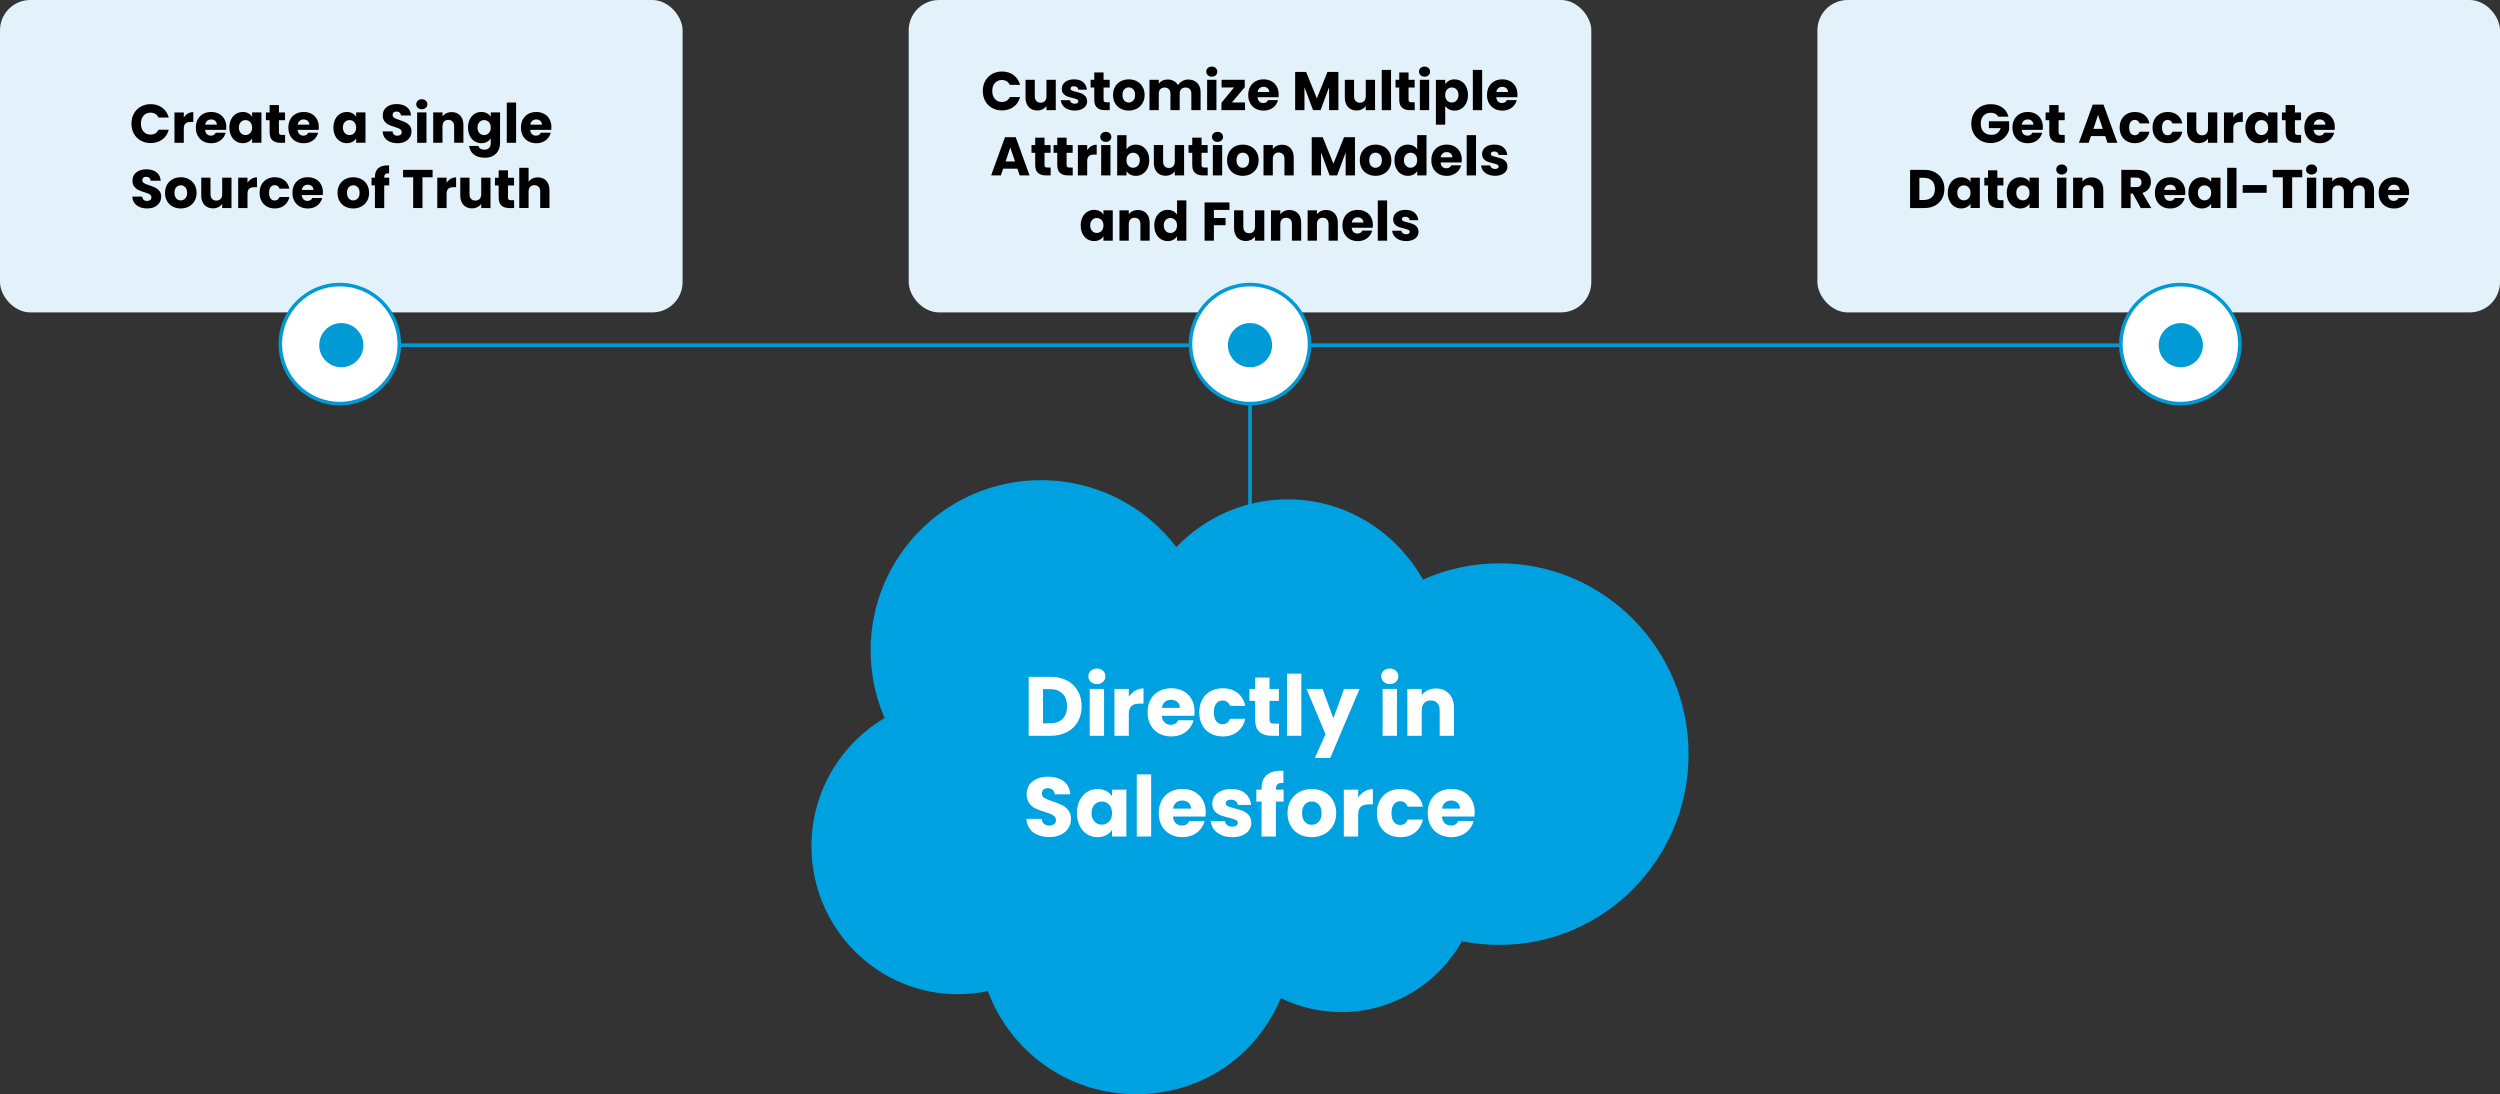 <?xml version="1.0" encoding="UTF-8"?><svg id="b" xmlns="http://www.w3.org/2000/svg" viewBox="0 0 1400 612.77"><rect x="0" y="0" width="1400" height="612.77" fill="#333333" stroke="none"/><defs><style>.d{fill:#e2f1fa;}.e{fill:#00a1e0;fill-rule:evenodd;}.f,.g{fill:#fff;}.f,.h{stroke:#009ad6;stroke-miterlimit:10;stroke-width:2px;}.i{fill:#009ad6;}.h{fill:none;}</style></defs><g id="c"><rect class="d" width="382.26" height="174.95" rx="16.98" ry="16.98"/><path d="M74.98,63.59c.91-1.65,2.19-2.94,3.82-3.87,1.63-.92,3.49-1.39,5.56-1.39,2.54,0,4.71.67,6.52,2.01,1.81,1.34,3.02,3.17,3.62,5.48h-5.73c-.43-.89-1.03-1.57-1.81-2.04-.78-.47-1.67-.7-2.66-.7-1.6,0-2.9.56-3.9,1.68-1,1.12-1.49,2.61-1.49,4.48s.5,3.36,1.49,4.48c.99,1.12,2.29,1.67,3.9,1.67.99,0,1.88-.23,2.66-.7.78-.47,1.39-1.15,1.81-2.04h5.73c-.61,2.31-1.82,4.14-3.62,5.47-1.81,1.33-3.98,1.99-6.52,1.99-2.07,0-3.92-.46-5.56-1.39-1.63-.92-2.91-2.21-3.82-3.85s-1.37-3.52-1.37-5.63.46-3.99,1.37-5.65Z"/><path d="M105.19,63.59c.91-.54,1.93-.81,3.05-.81v5.51h-1.43c-1.3,0-2.27.28-2.92.84-.65.56-.97,1.54-.97,2.94v7.89h-5.21v-16.99h5.21v2.83c.61-.93,1.37-1.67,2.28-2.21Z"/><path d="M126.66,72.71h-11.79c.08,1.06.42,1.86,1.02,2.42.6.56,1.33.84,2.21.84,1.3,0,2.2-.55,2.71-1.64h5.54c-.28,1.12-.8,2.12-1.54,3.02-.74.89-1.67,1.59-2.79,2.1-1.12.51-2.37.76-3.75.76-1.67,0-3.15-.35-4.45-1.07-1.3-.71-2.31-1.73-3.05-3.05s-1.1-2.86-1.1-4.63.36-3.31,1.08-4.63c.72-1.32,1.73-2.33,3.03-3.05,1.3-.71,2.79-1.07,4.48-1.07s3.11.35,4.39,1.04c1.28.69,2.28,1.68,3,2.95.72,1.28,1.08,2.77,1.08,4.48,0,.49-.03,1-.09,1.52ZM121.42,69.81c0-.89-.3-1.6-.91-2.13-.61-.53-1.37-.79-2.28-.79s-1.61.25-2.21.76c-.6.51-.97,1.23-1.11,2.16h6.52Z"/><path d="M129.44,66.83c.66-1.32,1.56-2.33,2.7-3.05,1.14-.71,2.41-1.07,3.81-1.07,1.2,0,2.25.24,3.15.73s1.6,1.13,2.09,1.92v-2.41h5.21v16.99h-5.21v-2.41c-.51.79-1.21,1.43-2.12,1.92-.9.49-1.95.73-3.15.73-1.38,0-2.64-.36-3.78-1.08s-2.04-1.75-2.7-3.08c-.66-1.33-.99-2.87-.99-4.61s.33-3.28.99-4.6ZM140.1,68.38c-.72-.75-1.6-1.13-2.63-1.13s-1.91.37-2.63,1.11-1.08,1.76-1.08,3.06.36,2.33,1.08,3.09c.72.76,1.6,1.14,2.63,1.14s1.91-.38,2.63-1.13c.72-.75,1.08-1.78,1.08-3.08s-.36-2.32-1.08-3.08Z"/><path d="M159.64,75.54v4.42h-2.65c-1.89,0-3.36-.46-4.42-1.39-1.06-.92-1.58-2.43-1.58-4.52v-6.76h-2.07v-4.32h2.07v-4.14h5.21v4.14h3.41v4.32h-3.41v6.82c0,.51.12.87.37,1.1.24.22.65.33,1.22.33h1.86Z"/><path d="M178.46,72.71h-11.79c.08,1.06.42,1.86,1.02,2.42.6.56,1.33.84,2.21.84,1.3,0,2.2-.55,2.71-1.64h5.54c-.28,1.12-.8,2.12-1.54,3.02-.74.89-1.67,1.59-2.79,2.1-1.12.51-2.37.76-3.75.76-1.67,0-3.15-.35-4.45-1.07-1.3-.71-2.31-1.73-3.05-3.05s-1.1-2.86-1.1-4.63.36-3.31,1.08-4.63c.72-1.32,1.73-2.33,3.03-3.05,1.3-.71,2.79-1.07,4.48-1.07s3.11.35,4.39,1.04c1.28.69,2.28,1.68,3,2.95.72,1.28,1.08,2.77,1.08,4.48,0,.49-.03,1-.09,1.52ZM173.22,69.81c0-.89-.3-1.6-.91-2.13-.61-.53-1.37-.79-2.28-.79s-1.61.25-2.21.76c-.6.51-.97,1.23-1.11,2.16h6.52Z"/><path d="M187.7,66.83c.66-1.32,1.56-2.33,2.7-3.05,1.14-.71,2.41-1.07,3.81-1.07,1.2,0,2.25.24,3.15.73s1.6,1.13,2.09,1.92v-2.41h5.21v16.99h-5.21v-2.41c-.51.79-1.21,1.43-2.12,1.92-.9.49-1.95.73-3.15.73-1.38,0-2.64-.36-3.78-1.08s-2.04-1.75-2.7-3.08c-.66-1.33-.99-2.87-.99-4.61s.33-3.28.99-4.6ZM198.36,68.38c-.72-.75-1.6-1.13-2.63-1.13s-1.91.37-2.63,1.11-1.08,1.76-1.08,3.06.36,2.33,1.08,3.09c.72.76,1.6,1.14,2.63,1.14s1.91-.38,2.63-1.13c.72-.75,1.08-1.78,1.08-3.08s-.36-2.32-1.08-3.08Z"/><path d="M218.42,79.41c-1.24-.51-2.23-1.26-2.97-2.25-.74-.99-1.13-2.19-1.17-3.59h5.54c.08.79.35,1.4.82,1.81.47.42,1.08.62,1.83.62s1.38-.18,1.83-.53c.45-.35.67-.85.67-1.48,0-.53-.18-.96-.53-1.31-.36-.34-.79-.63-1.31-.85-.52-.22-1.25-.48-2.21-.76-1.38-.43-2.51-.85-3.38-1.28s-1.62-1.06-2.25-1.89c-.63-.83-.94-1.92-.94-3.26,0-1.99.72-3.55,2.16-4.67,1.44-1.13,3.32-1.69,5.63-1.69s4.25.56,5.7,1.69c1.44,1.13,2.21,2.7,2.31,4.71h-5.63c-.04-.69-.29-1.23-.76-1.63-.47-.4-1.07-.59-1.8-.59-.63,0-1.14.17-1.52.5-.39.34-.58.82-.58,1.45,0,.69.32,1.23.97,1.61s1.66.8,3.05,1.25c1.38.47,2.5.91,3.37,1.34.86.43,1.61,1.05,2.24,1.86.63.81.94,1.86.94,3.14s-.31,2.33-.93,3.32c-.62,1-1.52,1.79-2.7,2.38-1.18.59-2.57.88-4.17.88s-2.96-.25-4.2-.76Z"/><path d="M233.99,60.39c-.58-.54-.87-1.2-.87-1.99s.29-1.49.87-2.03c.58-.54,1.32-.81,2.24-.81s1.63.27,2.21.81c.58.54.87,1.21.87,2.03s-.29,1.46-.87,1.99c-.58.54-1.31.81-2.21.81s-1.66-.27-2.24-.81ZM238.82,62.96v16.99h-5.21v-16.99h5.21Z"/><path d="M257.72,64.71c1.19,1.29,1.78,3.06,1.78,5.31v9.93h-5.18v-9.23c0-1.14-.29-2.02-.88-2.65-.59-.63-1.38-.94-2.38-.94s-1.79.31-2.38.94c-.59.63-.88,1.51-.88,2.65v9.23h-5.21v-16.99h5.21v2.25c.53-.75,1.24-1.34,2.13-1.78.89-.44,1.9-.65,3.01-.65,1.99,0,3.58.65,4.77,1.93Z"/><path d="M272.73,63.45c.9.49,1.6,1.13,2.09,1.92v-2.41h5.21v16.96c0,1.56-.31,2.98-.93,4.25-.62,1.27-1.56,2.28-2.83,3.03s-2.85,1.13-4.74,1.13c-2.52,0-4.56-.59-6.12-1.78-1.56-1.19-2.46-2.8-2.68-4.83h5.15c.16.65.55,1.16,1.16,1.54.61.38,1.36.56,2.25.56,1.08,0,1.93-.31,2.57-.93.64-.62.96-1.61.96-2.97v-2.41c-.51.79-1.21,1.44-2.1,1.93-.89.5-1.94.75-3.14.75-1.4,0-2.67-.36-3.81-1.08s-2.04-1.75-2.7-3.08c-.66-1.33-.99-2.87-.99-4.61s.33-3.28.99-4.6,1.56-2.33,2.7-3.05c1.14-.71,2.41-1.07,3.81-1.07,1.2,0,2.25.24,3.15.73ZM273.74,68.38c-.72-.75-1.6-1.13-2.63-1.13s-1.91.37-2.63,1.11-1.08,1.76-1.08,3.06.36,2.33,1.08,3.09c.72.76,1.6,1.14,2.63,1.14s1.91-.38,2.63-1.13c.72-.75,1.08-1.78,1.08-3.08s-.36-2.32-1.08-3.08Z"/><path d="M289.01,57.42v22.54h-5.21v-22.54h5.21Z"/><path d="M308.71,72.71h-11.79c.08,1.06.42,1.86,1.02,2.42.6.56,1.33.84,2.21.84,1.3,0,2.2-.55,2.71-1.64h5.54c-.28,1.12-.8,2.12-1.54,3.02-.74.89-1.67,1.59-2.79,2.1-1.12.51-2.37.76-3.75.76-1.67,0-3.15-.35-4.45-1.07-1.3-.71-2.31-1.73-3.05-3.05s-1.1-2.86-1.1-4.63.36-3.31,1.08-4.63c.72-1.32,1.73-2.33,3.03-3.05,1.3-.71,2.79-1.07,4.48-1.07s3.11.35,4.39,1.04c1.28.69,2.28,1.68,3,2.95.72,1.28,1.08,2.77,1.08,4.48,0,.49-.03,1-.09,1.52ZM303.47,69.81c0-.89-.3-1.6-.91-2.13-.61-.53-1.37-.79-2.28-.79s-1.61.25-2.21.76c-.6.51-.97,1.23-1.11,2.16h6.52Z"/><path d="M78.25,115.95c-1.24-.51-2.23-1.26-2.97-2.25-.74-.99-1.13-2.19-1.17-3.59h5.54c.08.79.35,1.4.82,1.81.47.42,1.08.62,1.83.62s1.38-.18,1.83-.53c.45-.35.67-.85.67-1.48,0-.53-.18-.96-.53-1.31-.36-.34-.79-.63-1.31-.85-.52-.22-1.25-.48-2.21-.76-1.38-.43-2.51-.85-3.38-1.28s-1.62-1.06-2.25-1.89c-.63-.83-.94-1.92-.94-3.26,0-1.99.72-3.55,2.16-4.67,1.44-1.13,3.32-1.69,5.63-1.69s4.25.56,5.7,1.69c1.44,1.13,2.21,2.7,2.31,4.71h-5.63c-.04-.69-.29-1.23-.76-1.63-.47-.4-1.07-.59-1.8-.59-.63,0-1.14.17-1.52.5-.39.34-.58.82-.58,1.45,0,.69.32,1.23.97,1.61s1.66.8,3.05,1.25c1.38.47,2.5.91,3.37,1.34.86.43,1.61,1.05,2.24,1.86.63.81.94,1.86.94,3.14s-.31,2.33-.93,3.32c-.62,1-1.52,1.79-2.7,2.38-1.18.59-2.57.88-4.17.88s-2.96-.25-4.2-.76Z"/><path d="M96.69,115.68c-1.33-.71-2.38-1.73-3.14-3.05-.76-1.32-1.14-2.86-1.14-4.63s.39-3.28,1.16-4.61c.77-1.33,1.83-2.35,3.17-3.06,1.34-.71,2.84-1.07,4.51-1.07s3.17.36,4.51,1.07c1.34.71,2.4,1.73,3.17,3.06.77,1.33,1.16,2.87,1.16,4.61s-.39,3.28-1.17,4.61c-.78,1.33-1.85,2.35-3.2,3.06-1.35.71-2.86,1.07-4.52,1.07s-3.16-.35-4.49-1.07ZM103.72,111.14c.7-.73,1.05-1.78,1.05-3.14s-.34-2.41-1.02-3.14c-.68-.73-1.52-1.1-2.51-1.1s-1.86.36-2.53,1.08-1,1.77-1,3.15.33,2.41.99,3.14c.66.73,1.49,1.1,2.48,1.1s1.84-.37,2.54-1.1Z"/><path d="M129.63,99.51v16.99h-5.21v-2.31c-.53.75-1.24,1.35-2.15,1.81-.9.46-1.9.69-3,.69-1.3,0-2.45-.29-3.44-.87s-1.77-1.42-2.31-2.51c-.55-1.1-.82-2.39-.82-3.87v-9.93h5.18v9.23c0,1.14.29,2.02.88,2.65s1.38.94,2.38.94,1.82-.31,2.41-.94.88-1.51.88-2.65v-9.23h5.21Z"/><path d="M140.86,100.13c.91-.54,1.93-.81,3.05-.81v5.51h-1.43c-1.3,0-2.27.28-2.92.84-.65.56-.97,1.54-.97,2.94v7.89h-5.21v-16.99h5.21v2.83c.61-.93,1.37-1.67,2.28-2.21Z"/><path d="M146.45,103.38c.72-1.32,1.73-2.33,3.01-3.05,1.29-.71,2.77-1.07,4.43-1.07,2.13,0,3.91.56,5.35,1.67,1.43,1.12,2.37,2.69,2.82,4.72h-5.54c-.47-1.3-1.37-1.95-2.71-1.95-.95,0-1.72.37-2.28,1.11s-.85,1.8-.85,3.18.28,2.44.85,3.18c.57.74,1.33,1.11,2.28,1.11,1.34,0,2.24-.65,2.71-1.95h5.54c-.45,1.99-1.39,3.55-2.83,4.69-1.44,1.14-3.22,1.71-5.33,1.71-1.67,0-3.14-.35-4.43-1.07-1.29-.71-2.29-1.73-3.01-3.05-.72-1.32-1.08-2.86-1.08-4.63s.36-3.31,1.08-4.63Z"/><path d="M180.76,109.25h-11.79c.08,1.06.42,1.86,1.02,2.42.6.56,1.33.84,2.21.84,1.3,0,2.2-.55,2.71-1.64h5.54c-.28,1.12-.8,2.12-1.54,3.02-.74.89-1.67,1.59-2.79,2.1-1.12.51-2.37.76-3.75.76-1.67,0-3.15-.35-4.45-1.07-1.3-.71-2.31-1.73-3.05-3.05s-1.1-2.86-1.1-4.63.36-3.31,1.08-4.63c.72-1.32,1.73-2.33,3.03-3.05,1.3-.71,2.79-1.07,4.48-1.07s3.11.35,4.39,1.04c1.28.69,2.28,1.68,3,2.95.72,1.28,1.08,2.77,1.08,4.48,0,.49-.03,1-.09,1.52ZM175.52,106.36c0-.89-.3-1.6-.91-2.13-.61-.53-1.37-.79-2.28-.79s-1.61.25-2.21.76c-.6.51-.97,1.23-1.11,2.16h6.52Z"/><path d="M193.29,115.68c-1.33-.71-2.38-1.73-3.14-3.05-.76-1.32-1.14-2.86-1.14-4.63s.39-3.28,1.16-4.61c.77-1.33,1.83-2.35,3.17-3.06,1.34-.71,2.84-1.07,4.51-1.07s3.17.36,4.51,1.07c1.34.71,2.4,1.73,3.17,3.06.77,1.33,1.16,2.87,1.16,4.61s-.39,3.28-1.17,4.61c-.78,1.33-1.85,2.35-3.2,3.06-1.35.71-2.86,1.07-4.52,1.07s-3.16-.35-4.49-1.07ZM200.33,111.14c.7-.73,1.05-1.78,1.05-3.14s-.34-2.41-1.02-3.14c-.68-.73-1.52-1.1-2.51-1.1s-1.86.36-2.53,1.08-1,1.77-1,3.15.33,2.41.99,3.14c.66.73,1.49,1.1,2.48,1.1s1.84-.37,2.54-1.1Z"/><path d="M217.97,103.83h-2.8v12.67h-5.21v-12.67h-1.89v-4.32h1.89v-.49c0-2.09.6-3.68,1.8-4.77,1.2-1.09,2.95-1.63,5.27-1.63.39,0,.67.01.85.03v4.42c-1-.06-1.7.08-2.1.43-.41.35-.61.96-.61,1.86v.15h2.8v4.32Z"/><path d="M242.25,95.12v4.17h-5.66v17.21h-5.21v-17.21h-5.66v-4.17h16.54Z"/><path d="M252.36,100.13c.91-.54,1.93-.81,3.05-.81v5.51h-1.43c-1.3,0-2.27.28-2.92.84-.65.56-.97,1.54-.97,2.94v7.89h-5.21v-16.99h5.21v2.83c.61-.93,1.37-1.67,2.28-2.21Z"/><path d="M274.68,99.51v16.99h-5.21v-2.31c-.53.75-1.24,1.35-2.15,1.81-.9.46-1.9.69-3,.69-1.3,0-2.45-.29-3.44-.87s-1.77-1.42-2.31-2.51c-.55-1.1-.82-2.39-.82-3.87v-9.93h5.18v9.23c0,1.14.29,2.02.88,2.65s1.38.94,2.38.94,1.82-.31,2.41-.94.88-1.51.88-2.65v-9.23h5.21Z"/><path d="M287.9,112.09v4.42h-2.65c-1.89,0-3.36-.46-4.42-1.39-1.06-.92-1.58-2.43-1.58-4.52v-6.76h-2.07v-4.32h2.07v-4.14h5.21v4.14h3.41v4.32h-3.41v6.82c0,.51.12.87.37,1.1.24.22.65.33,1.22.33h1.86Z"/><path d="M305.93,101.26c1.18,1.29,1.77,3.06,1.77,5.31v9.93h-5.18v-9.23c0-1.14-.29-2.02-.88-2.65-.59-.63-1.38-.94-2.38-.94s-1.79.31-2.38.94c-.59.63-.88,1.51-.88,2.65v9.23h-5.21v-22.54h5.21v7.83c.53-.75,1.25-1.35,2.16-1.8s1.94-.67,3.08-.67c1.95,0,3.51.65,4.69,1.93Z"/><rect class="d" x="508.87" width="382.26" height="174.95" rx="16.98" ry="16.98"/><path d="M551.73,45.31c.91-1.65,2.19-2.94,3.82-3.87,1.63-.92,3.49-1.39,5.56-1.39,2.54,0,4.71.67,6.52,2.01,1.81,1.34,3.01,3.17,3.62,5.48h-5.73c-.43-.89-1.03-1.57-1.81-2.04-.78-.47-1.67-.7-2.66-.7-1.6,0-2.9.56-3.9,1.68-1,1.12-1.49,2.61-1.49,4.48s.5,3.36,1.49,4.48c.99,1.12,2.29,1.67,3.9,1.67.99,0,1.88-.23,2.66-.7.78-.47,1.39-1.15,1.81-2.04h5.73c-.61,2.31-1.82,4.14-3.62,5.47-1.81,1.33-3.98,1.99-6.52,1.99-2.07,0-3.92-.46-5.56-1.39-1.63-.92-2.91-2.21-3.82-3.85-.91-1.64-1.37-3.52-1.37-5.63s.46-3.99,1.37-5.65Z"/><path d="M591.23,44.69v16.99h-5.21v-2.31c-.53.75-1.24,1.35-2.15,1.81-.9.46-1.9.69-3,.69-1.3,0-2.45-.29-3.44-.87-.99-.58-1.77-1.42-2.31-2.51-.55-1.1-.82-2.39-.82-3.87v-9.93h5.18v9.23c0,1.14.29,2.02.88,2.65s1.38.94,2.38.94,1.82-.31,2.41-.94.88-1.51.88-2.65v-9.23h5.21Z"/><path d="M597.93,61.17c-1.16-.51-2.07-1.2-2.74-2.09-.67-.88-1.05-1.87-1.13-2.97h5.15c.06.59.33,1.07.82,1.43.49.37,1.09.55,1.8.55.65,0,1.15-.13,1.51-.38.35-.25.53-.58.53-.99,0-.49-.25-.85-.76-1.08-.51-.23-1.33-.49-2.47-.78-1.22-.28-2.23-.58-3.05-.9-.81-.31-1.51-.81-2.1-1.49s-.88-1.6-.88-2.76c0-.97.27-1.86.81-2.67.54-.8,1.33-1.44,2.38-1.9,1.05-.47,2.29-.7,3.73-.7,2.13,0,3.81.53,5.04,1.58,1.23,1.06,1.93,2.46,2.12,4.2h-4.81c-.08-.59-.34-1.06-.78-1.4-.44-.34-1.01-.52-1.72-.52-.61,0-1.08.12-1.4.35-.33.23-.49.55-.49.96,0,.49.26.85.78,1.1s1.33.49,2.42.73c1.26.33,2.28.65,3.08.96.79.31,1.49.82,2.09,1.52.6.7.91,1.64.93,2.82,0,1-.28,1.88-.84,2.66-.56.78-1.36,1.4-2.41,1.84s-2.26.67-3.64.67c-1.48,0-2.8-.25-3.96-.76Z"/><path d="M621.44,57.27v4.42h-2.65c-1.89,0-3.36-.46-4.42-1.39-1.06-.92-1.58-2.43-1.58-4.52v-6.76h-2.07v-4.32h2.07v-4.14h5.21v4.14h3.41v4.32h-3.41v6.82c0,.51.12.87.37,1.1.24.22.65.33,1.22.33h1.86Z"/><path d="M627.58,60.86c-1.33-.71-2.38-1.73-3.14-3.05s-1.14-2.86-1.14-4.63.39-3.28,1.16-4.61c.77-1.33,1.83-2.35,3.17-3.06,1.34-.71,2.84-1.07,4.51-1.07s3.17.36,4.51,1.07c1.34.71,2.4,1.73,3.17,3.06.77,1.33,1.16,2.87,1.16,4.61s-.39,3.28-1.17,4.61c-.78,1.33-1.85,2.35-3.2,3.06-1.35.71-2.86,1.07-4.52,1.07s-3.16-.35-4.49-1.07ZM634.61,56.32c.7-.73,1.05-1.78,1.05-3.14s-.34-2.41-1.02-3.14c-.68-.73-1.52-1.1-2.51-1.1s-1.86.36-2.53,1.08-1,1.77-1,3.15.33,2.41.99,3.14,1.49,1.1,2.48,1.1,1.84-.37,2.54-1.1Z"/><path d="M670.46,46.43c1.25,1.28,1.87,3.06,1.87,5.33v9.93h-5.18v-9.23c0-1.1-.29-1.94-.87-2.54-.58-.6-1.38-.9-2.39-.9s-1.81.3-2.39.9c-.58.6-.87,1.45-.87,2.54v9.23h-5.18v-9.23c0-1.1-.29-1.94-.87-2.54-.58-.6-1.38-.9-2.39-.9s-1.81.3-2.39.9c-.58.6-.87,1.45-.87,2.54v9.23h-5.21v-16.99h5.21v2.13c.53-.71,1.22-1.27,2.07-1.69.85-.42,1.82-.62,2.89-.62,1.28,0,2.42.27,3.43.82,1,.55,1.79,1.33,2.36,2.35.59-.93,1.39-1.69,2.41-2.28,1.02-.59,2.12-.88,3.32-.88,2.11,0,3.79.64,5.04,1.92Z"/><path d="M676.37,42.12c-.58-.54-.87-1.2-.87-1.99s.29-1.49.87-2.03c.58-.54,1.33-.81,2.24-.81s1.63.27,2.21.81c.58.54.87,1.21.87,2.03s-.29,1.46-.87,1.99c-.58.54-1.31.81-2.21.81s-1.66-.27-2.24-.81ZM681.2,44.69v16.99h-5.21v-16.99h5.21Z"/><path d="M689.84,57.39h7.37v4.29h-13.19v-4.14l7.07-8.56h-7v-4.29h12.97v4.14l-7.22,8.56Z"/><path d="M716,54.44h-11.79c.08,1.06.42,1.86,1.02,2.42.6.56,1.33.84,2.21.84,1.3,0,2.2-.55,2.71-1.64h5.54c-.29,1.12-.8,2.12-1.54,3.02-.74.89-1.67,1.59-2.79,2.1-1.12.51-2.37.76-3.75.76-1.67,0-3.15-.35-4.45-1.07-1.3-.71-2.31-1.73-3.05-3.05-.73-1.32-1.1-2.86-1.1-4.63s.36-3.31,1.08-4.63c.72-1.32,1.73-2.33,3.03-3.05,1.3-.71,2.79-1.07,4.48-1.07s3.11.35,4.38,1.04c1.28.69,2.28,1.68,3,2.95.72,1.28,1.08,2.77,1.08,4.48,0,.49-.03,1-.09,1.52ZM710.77,51.54c0-.89-.3-1.6-.91-2.13-.61-.53-1.37-.79-2.28-.79s-1.61.25-2.21.76c-.6.51-.97,1.23-1.11,2.16h6.52Z"/><path d="M749.5,40.3v21.38h-5.21v-12.82l-4.78,12.82h-4.2l-4.81-12.85v12.85h-5.21v-21.38h6.15l6,14.8,5.94-14.8h6.12Z"/><path d="M770.03,44.69v16.99h-5.21v-2.31c-.53.75-1.24,1.35-2.15,1.81-.9.46-1.9.69-3,.69-1.3,0-2.45-.29-3.44-.87-1-.58-1.77-1.42-2.31-2.51-.55-1.1-.82-2.39-.82-3.87v-9.93h5.18v9.23c0,1.14.29,2.02.88,2.65.59.63,1.38.94,2.38.94s1.82-.31,2.41-.94c.59-.63.88-1.51.88-2.65v-9.23h5.21Z"/><path d="M778.99,39.15v22.54h-5.21v-22.54h5.21Z"/><path d="M792.23,57.27v4.42h-2.65c-1.89,0-3.36-.46-4.42-1.39-1.06-.92-1.58-2.43-1.58-4.52v-6.76h-2.07v-4.32h2.07v-4.14h5.21v4.14h3.41v4.32h-3.41v6.82c0,.51.12.87.37,1.1.24.22.65.33,1.22.33h1.86Z"/><path d="M795.51,42.12c-.58-.54-.87-1.2-.87-1.99s.29-1.49.87-2.03c.58-.54,1.33-.81,2.24-.81s1.63.27,2.21.81c.58.54.87,1.21.87,2.03s-.29,1.46-.87,1.99c-.58.54-1.31.81-2.21.81s-1.66-.27-2.24-.81ZM800.33,44.69v16.99h-5.21v-16.99h5.21Z"/><path d="M811.42,45.18c.89-.49,1.94-.73,3.14-.73,1.4,0,2.67.36,3.81,1.07,1.14.71,2.04,1.73,2.7,3.05.66,1.32.99,2.85.99,4.6s-.33,3.28-.99,4.61c-.66,1.33-1.56,2.36-2.7,3.08-1.14.72-2.41,1.08-3.81,1.08-1.18,0-2.22-.24-3.12-.73-.9-.49-1.61-1.12-2.12-1.89v10.48h-5.21v-25.09h5.21v2.41c.51-.79,1.21-1.43,2.1-1.92ZM815.67,50.1c-.72-.74-1.61-1.11-2.67-1.11s-1.91.38-2.63,1.13c-.72.75-1.08,1.78-1.08,3.08s.36,2.33,1.08,3.08c.72.75,1.6,1.13,2.63,1.13s1.92-.38,2.65-1.14c.73-.76,1.1-1.79,1.1-3.09s-.36-2.32-1.08-3.06Z"/><path d="M830,39.15v22.54h-5.21v-22.54h5.21Z"/><path d="M849.7,54.44h-11.79c.08,1.06.42,1.86,1.02,2.42.6.56,1.33.84,2.21.84,1.3,0,2.2-.55,2.71-1.64h5.54c-.29,1.12-.8,2.12-1.54,3.02-.74.89-1.67,1.59-2.79,2.1-1.12.51-2.37.76-3.75.76-1.67,0-3.15-.35-4.45-1.07-1.3-.71-2.31-1.73-3.04-3.05-.73-1.32-1.1-2.86-1.1-4.63s.36-3.31,1.08-4.63,1.73-2.33,3.03-3.05c1.3-.71,2.79-1.07,4.48-1.07s3.11.35,4.38,1.04c1.28.69,2.28,1.68,3,2.95.72,1.28,1.08,2.77,1.08,4.48,0,.49-.03,1-.09,1.52ZM844.46,51.54c0-.89-.3-1.6-.91-2.13-.61-.53-1.37-.79-2.28-.79s-1.61.25-2.21.76c-.6.51-.97,1.23-1.11,2.16h6.52Z"/><path d="M569.75,94.45h-7.98l-1.28,3.78h-5.45l7.74-21.38h6.03l7.74,21.38h-5.51l-1.28-3.78ZM568.41,90.43l-2.65-7.83-2.62,7.83h5.27Z"/><path d="M588.36,93.81v4.42h-2.65c-1.89,0-3.36-.46-4.42-1.39-1.06-.92-1.58-2.43-1.58-4.52v-6.76h-2.07v-4.32h2.07v-4.14h5.21v4.14h3.41v4.32h-3.41v6.82c0,.51.12.87.37,1.1.24.22.65.33,1.22.33h1.86Z"/><path d="M600.72,93.81v4.42h-2.65c-1.89,0-3.36-.46-4.42-1.39-1.06-.92-1.58-2.43-1.58-4.52v-6.76h-2.07v-4.32h2.07v-4.14h5.21v4.14h3.41v4.32h-3.41v6.82c0,.51.12.87.37,1.1.24.22.65.33,1.22.33h1.86Z"/><path d="M611.1,81.86c.91-.54,1.93-.81,3.05-.81v5.51h-1.43c-1.3,0-2.27.28-2.92.84-.65.56-.97,1.54-.97,2.94v7.89h-5.21v-16.99h5.21v2.83c.61-.93,1.37-1.67,2.28-2.21Z"/><path d="M617.03,78.66c-.58-.54-.87-1.2-.87-1.99s.29-1.49.87-2.03c.58-.54,1.32-.81,2.24-.81s1.63.27,2.21.81c.58.54.87,1.21.87,2.03s-.29,1.46-.87,1.99c-.58.54-1.32.81-2.21.81s-1.66-.27-2.24-.81ZM621.86,81.24v16.99h-5.21v-16.99h5.21Z"/><path d="M632.94,81.72c.91-.49,1.96-.73,3.14-.73,1.4,0,2.67.36,3.81,1.07,1.14.71,2.04,1.73,2.7,3.05s.99,2.85.99,4.6-.33,3.28-.99,4.61c-.66,1.33-1.56,2.36-2.7,3.08s-2.41,1.08-3.81,1.08c-1.2,0-2.24-.24-3.14-.72-.89-.48-1.59-1.11-2.1-1.9v2.38h-5.21v-22.54h5.21v7.95c.49-.79,1.19-1.43,2.1-1.92ZM637.19,86.64c-.72-.74-1.61-1.11-2.66-1.11s-1.91.38-2.63,1.13c-.72.75-1.08,1.78-1.08,3.08s.36,2.33,1.08,3.08c.72.75,1.6,1.13,2.63,1.13s1.92-.38,2.65-1.14c.73-.76,1.1-1.79,1.1-3.09s-.36-2.32-1.08-3.06Z"/><path d="M663.09,81.24v16.99h-5.21v-2.31c-.53.75-1.24,1.35-2.15,1.81-.9.46-1.9.69-3,.69-1.3,0-2.45-.29-3.44-.87-.99-.58-1.77-1.42-2.31-2.51-.55-1.1-.82-2.39-.82-3.87v-9.93h5.18v9.23c0,1.14.29,2.02.88,2.65s1.38.94,2.38.94,1.82-.31,2.41-.94.88-1.51.88-2.65v-9.23h5.21Z"/><path d="M676.31,93.81v4.42h-2.65c-1.89,0-3.36-.46-4.42-1.39-1.06-.92-1.58-2.43-1.58-4.52v-6.76h-2.07v-4.32h2.07v-4.14h5.21v4.14h3.41v4.32h-3.41v6.82c0,.51.12.87.37,1.1.24.22.65.33,1.22.33h1.86Z"/><path d="M679.58,78.66c-.58-.54-.87-1.2-.87-1.99s.29-1.49.87-2.03c.58-.54,1.33-.81,2.24-.81s1.63.27,2.21.81c.58.54.87,1.21.87,2.03s-.29,1.46-.87,1.99c-.58.54-1.31.81-2.21.81s-1.66-.27-2.24-.81ZM684.41,81.24v16.99h-5.21v-16.99h5.21Z"/><path d="M691.43,97.41c-1.33-.71-2.38-1.73-3.14-3.05-.76-1.32-1.14-2.86-1.14-4.63s.39-3.28,1.16-4.61c.77-1.33,1.83-2.35,3.17-3.06,1.34-.71,2.84-1.07,4.51-1.07s3.17.36,4.51,1.07c1.34.71,2.4,1.73,3.17,3.06.77,1.33,1.16,2.87,1.16,4.61s-.39,3.28-1.17,4.61c-.78,1.33-1.85,2.35-3.2,3.06-1.35.71-2.86,1.07-4.52,1.07s-3.16-.35-4.49-1.07ZM698.46,92.87c.7-.73,1.05-1.78,1.05-3.14s-.34-2.41-1.02-3.14c-.68-.73-1.52-1.1-2.51-1.1s-1.86.36-2.53,1.08-1,1.77-1,3.15.33,2.41.99,3.14c.66.73,1.49,1.1,2.48,1.1s1.84-.37,2.54-1.1Z"/><path d="M722.7,82.99c1.19,1.29,1.78,3.06,1.78,5.31v9.93h-5.18v-9.23c0-1.14-.29-2.02-.88-2.65-.59-.63-1.38-.94-2.38-.94s-1.79.31-2.38.94c-.59.63-.88,1.51-.88,2.65v9.23h-5.21v-16.99h5.21v2.25c.53-.75,1.24-1.34,2.13-1.78.89-.44,1.9-.65,3.02-.65,1.99,0,3.58.65,4.77,1.93Z"/><path d="M758.78,76.85v21.38h-5.21v-12.82l-4.78,12.82h-4.2l-4.81-12.85v12.85h-5.21v-21.38h6.15l6,14.8,5.94-14.8h6.12Z"/><path d="M765.77,97.41c-1.33-.71-2.38-1.73-3.14-3.05-.76-1.32-1.14-2.86-1.14-4.63s.39-3.28,1.16-4.61c.77-1.33,1.83-2.35,3.17-3.06,1.34-.71,2.84-1.07,4.51-1.07s3.17.36,4.51,1.07c1.34.71,2.4,1.73,3.17,3.06.77,1.33,1.16,2.87,1.16,4.61s-.39,3.28-1.17,4.61c-.78,1.33-1.85,2.35-3.2,3.06-1.35.71-2.86,1.07-4.52,1.07s-3.16-.35-4.49-1.07ZM772.8,92.87c.7-.73,1.05-1.78,1.05-3.14s-.34-2.41-1.02-3.14c-.68-.73-1.52-1.1-2.51-1.1s-1.86.36-2.53,1.08-1,1.77-1,3.15.33,2.41.99,3.14c.66.73,1.49,1.1,2.48,1.1s1.84-.37,2.54-1.1Z"/><path d="M781.88,85.1c.66-1.32,1.56-2.33,2.7-3.05,1.14-.71,2.41-1.07,3.81-1.07,1.12,0,2.14.23,3.06.7.92.47,1.65,1.1,2.18,1.89v-7.89h5.21v22.54h-5.21v-2.44c-.49.81-1.18,1.46-2.09,1.95-.9.49-1.96.73-3.15.73-1.4,0-2.67-.36-3.81-1.08-1.14-.72-2.04-1.75-2.7-3.08-.66-1.33-.99-2.87-.99-4.61s.33-3.28.99-4.6ZM792.54,86.66c-.72-.75-1.6-1.13-2.63-1.13s-1.91.37-2.63,1.11c-.72.74-1.08,1.76-1.08,3.06s.36,2.33,1.08,3.09c.72.76,1.6,1.14,2.63,1.14s1.91-.38,2.63-1.13c.72-.75,1.08-1.78,1.08-3.08s-.36-2.32-1.08-3.08Z"/><path d="M818.53,90.98h-11.79c.08,1.06.42,1.86,1.02,2.42.6.56,1.33.84,2.21.84,1.3,0,2.2-.55,2.71-1.64h5.54c-.29,1.12-.8,2.12-1.54,3.02-.74.89-1.67,1.59-2.79,2.1-1.12.51-2.37.76-3.75.76-1.67,0-3.15-.35-4.45-1.07-1.3-.71-2.31-1.73-3.04-3.05-.73-1.32-1.1-2.86-1.1-4.63s.36-3.31,1.08-4.63,1.73-2.33,3.03-3.05c1.3-.71,2.79-1.07,4.48-1.07s3.11.35,4.38,1.04c1.28.69,2.28,1.68,3,2.95.72,1.28,1.08,2.77,1.08,4.48,0,.49-.03,1-.09,1.52ZM813.29,88.09c0-.89-.3-1.6-.91-2.13-.61-.53-1.37-.79-2.28-.79s-1.61.25-2.21.76c-.6.51-.97,1.23-1.11,2.16h6.52Z"/><path d="M826.57,75.69v22.54h-5.21v-22.54h5.21Z"/><path d="M833.3,97.71c-1.16-.51-2.07-1.2-2.74-2.09s-1.05-1.87-1.13-2.97h5.15c.06.59.33,1.07.82,1.43.49.37,1.09.55,1.8.55.65,0,1.15-.13,1.51-.38s.53-.58.53-.99c0-.49-.25-.85-.76-1.08-.51-.23-1.33-.49-2.47-.78-1.22-.28-2.23-.58-3.05-.9-.81-.31-1.51-.81-2.1-1.49-.59-.68-.88-1.6-.88-2.76,0-.97.27-1.86.81-2.67.54-.8,1.33-1.44,2.38-1.9,1.05-.47,2.29-.7,3.73-.7,2.13,0,3.81.53,5.04,1.58,1.23,1.06,1.93,2.46,2.12,4.2h-4.81c-.08-.59-.34-1.06-.78-1.4-.44-.34-1.01-.52-1.72-.52-.61,0-1.08.12-1.4.35-.33.23-.49.55-.49.96,0,.49.26.85.78,1.1s1.33.49,2.42.73c1.26.33,2.28.65,3.08.96.79.31,1.49.82,2.09,1.52.6.7.91,1.64.93,2.82,0,1-.28,1.88-.84,2.66-.56.78-1.36,1.4-2.41,1.84s-2.26.67-3.64.67c-1.48,0-2.8-.25-3.96-.76Z"/><path d="M606.19,121.65c.66-1.32,1.56-2.33,2.7-3.05,1.14-.71,2.41-1.07,3.81-1.07,1.2,0,2.25.24,3.15.73s1.6,1.13,2.09,1.92v-2.41h5.21v16.99h-5.21v-2.41c-.51.79-1.21,1.43-2.12,1.92s-1.95.73-3.15.73c-1.38,0-2.64-.36-3.78-1.08-1.14-.72-2.04-1.75-2.7-3.08-.66-1.33-.99-2.87-.99-4.61s.33-3.28.99-4.6ZM616.85,123.2c-.72-.75-1.6-1.13-2.63-1.13s-1.91.37-2.63,1.11-1.08,1.76-1.08,3.06.36,2.33,1.08,3.09c.72.76,1.6,1.14,2.63,1.14s1.91-.38,2.63-1.13c.72-.75,1.08-1.78,1.08-3.08s-.36-2.32-1.08-3.08Z"/><path d="M642.03,119.53c1.19,1.29,1.78,3.06,1.78,5.31v9.93h-5.18v-9.23c0-1.14-.29-2.02-.88-2.65-.59-.63-1.38-.94-2.38-.94s-1.79.31-2.38.94c-.59.63-.88,1.51-.88,2.65v9.23h-5.21v-16.99h5.21v2.25c.53-.75,1.24-1.34,2.13-1.78.89-.44,1.9-.65,3.01-.65,1.99,0,3.58.65,4.77,1.93Z"/><path d="M647.39,121.65c.66-1.32,1.56-2.33,2.7-3.05,1.14-.71,2.41-1.07,3.81-1.07,1.12,0,2.14.23,3.06.7.92.47,1.65,1.1,2.18,1.89v-7.89h5.21v22.54h-5.21v-2.44c-.49.81-1.18,1.46-2.09,1.95s-1.95.73-3.15.73c-1.4,0-2.67-.36-3.81-1.08-1.14-.72-2.04-1.75-2.7-3.08-.66-1.33-.99-2.87-.99-4.61s.33-3.28.99-4.6ZM658.05,123.2c-.72-.75-1.6-1.13-2.63-1.13s-1.91.37-2.63,1.11-1.08,1.76-1.08,3.06.36,2.33,1.08,3.09c.72.76,1.6,1.14,2.63,1.14s1.91-.38,2.63-1.13c.72-.75,1.08-1.78,1.08-3.08s-.36-2.32-1.08-3.08Z"/><path d="M688.49,113.4v4.17h-8.71v4.51h6.52v4.05h-6.52v8.65h-5.21v-21.38h13.92Z"/><path d="M708.01,117.78v16.99h-5.21v-2.31c-.53.75-1.24,1.35-2.15,1.81-.9.46-1.9.69-3,.69-1.3,0-2.45-.29-3.44-.87-.99-.58-1.77-1.42-2.31-2.51-.55-1.1-.82-2.39-.82-3.87v-9.93h5.18v9.23c0,1.14.29,2.02.88,2.65s1.38.94,2.38.94,1.82-.31,2.41-.94.88-1.51.88-2.65v-9.23h5.21Z"/><path d="M726.88,119.53c1.19,1.29,1.78,3.06,1.78,5.31v9.93h-5.18v-9.23c0-1.14-.29-2.02-.88-2.65-.59-.63-1.38-.94-2.38-.94s-1.79.31-2.38.94c-.59.63-.88,1.51-.88,2.65v9.23h-5.21v-16.99h5.21v2.25c.53-.75,1.24-1.34,2.13-1.78.89-.44,1.9-.65,3.02-.65,1.99,0,3.58.65,4.77,1.93Z"/><path d="M747.4,119.53c1.19,1.29,1.78,3.06,1.78,5.31v9.93h-5.18v-9.23c0-1.14-.29-2.02-.88-2.65-.59-.63-1.38-.94-2.38-.94s-1.79.31-2.38.94c-.59.63-.88,1.51-.88,2.65v9.23h-5.21v-16.99h5.21v2.25c.53-.75,1.24-1.34,2.13-1.78.89-.44,1.9-.65,3.02-.65,1.99,0,3.58.65,4.77,1.93Z"/><path d="M768.74,127.53h-11.79c.08,1.06.42,1.86,1.02,2.42.6.56,1.33.84,2.21.84,1.3,0,2.2-.55,2.71-1.64h5.54c-.29,1.12-.8,2.12-1.54,3.02-.74.89-1.67,1.59-2.79,2.1-1.12.51-2.37.76-3.75.76-1.67,0-3.15-.35-4.45-1.07-1.3-.71-2.31-1.73-3.04-3.05-.73-1.32-1.1-2.86-1.1-4.63s.36-3.31,1.08-4.63,1.73-2.33,3.03-3.05c1.3-.71,2.79-1.07,4.48-1.07s3.11.35,4.38,1.04c1.28.69,2.28,1.68,3,2.95.72,1.28,1.08,2.77,1.08,4.48,0,.49-.03,1-.09,1.52ZM763.5,124.63c0-.89-.3-1.6-.91-2.13-.61-.53-1.37-.79-2.28-.79s-1.61.25-2.21.76c-.6.51-.97,1.23-1.11,2.16h6.52Z"/><path d="M776.78,112.24v22.54h-5.21v-22.54h5.21Z"/><path d="M783.51,134.26c-1.16-.51-2.07-1.2-2.74-2.09s-1.05-1.87-1.13-2.97h5.15c.06.59.33,1.07.82,1.43.49.37,1.09.55,1.8.55.65,0,1.15-.13,1.51-.38s.53-.58.53-.99c0-.49-.25-.85-.76-1.08-.51-.23-1.33-.49-2.47-.78-1.22-.28-2.23-.58-3.05-.9-.81-.31-1.51-.81-2.1-1.49-.59-.68-.88-1.6-.88-2.76,0-.97.27-1.86.81-2.67.54-.8,1.33-1.44,2.38-1.9,1.05-.47,2.29-.7,3.73-.7,2.13,0,3.81.53,5.04,1.58,1.23,1.06,1.93,2.46,2.12,4.2h-4.81c-.08-.59-.34-1.06-.78-1.4-.44-.34-1.01-.52-1.72-.52-.61,0-1.08.12-1.4.35-.33.23-.49.55-.49.96,0,.49.26.85.78,1.1s1.33.49,2.42.73c1.26.33,2.28.65,3.08.96.79.31,1.49.82,2.09,1.52.6.7.91,1.64.93,2.82,0,1-.28,1.88-.84,2.66-.56.78-1.36,1.4-2.41,1.84s-2.26.67-3.64.67c-1.48,0-2.8-.25-3.96-.76Z"/><rect class="d" x="1017.74" width="382.26" height="174.95" rx="16.98" ry="16.98"/><path d="M1119,65.34c-.39-.71-.94-1.25-1.66-1.63-.72-.38-1.57-.56-2.54-.56-1.68,0-3.04.55-4.05,1.66-1.02,1.11-1.52,2.58-1.52,4.43,0,1.97.53,3.51,1.6,4.61,1.07,1.11,2.53,1.66,4.4,1.66,1.28,0,2.36-.32,3.24-.97.88-.65,1.53-1.58,1.93-2.8h-6.61v-3.84h11.33v4.84c-.39,1.3-1.04,2.51-1.96,3.62-.92,1.12-2.1,2.02-3.52,2.71-1.42.69-3.03,1.04-4.81,1.04-2.11,0-4-.46-5.65-1.39-1.66-.92-2.94-2.21-3.87-3.85s-1.39-3.52-1.39-5.63.46-3.99,1.39-5.65c.92-1.65,2.21-2.94,3.85-3.87,1.64-.92,3.52-1.39,5.63-1.39,2.56,0,4.72.62,6.47,1.86,1.76,1.24,2.92,2.95,3.49,5.15h-5.76Z"/><path d="M1143.94,72.71h-11.79c.08,1.06.42,1.86,1.02,2.42.6.56,1.33.84,2.21.84,1.3,0,2.2-.55,2.71-1.64h5.54c-.29,1.12-.8,2.12-1.54,3.02-.74.89-1.67,1.59-2.79,2.1-1.12.51-2.37.76-3.75.76-1.67,0-3.15-.35-4.45-1.07-1.3-.71-2.31-1.73-3.04-3.05-.73-1.32-1.1-2.86-1.1-4.63s.36-3.31,1.08-4.63,1.73-2.33,3.03-3.05c1.3-.71,2.79-1.07,4.48-1.07s3.11.35,4.38,1.04c1.28.69,2.28,1.68,3,2.95.72,1.28,1.08,2.77,1.08,4.48,0,.49-.03,1-.09,1.52ZM1138.71,69.81c0-.89-.3-1.6-.91-2.13-.61-.53-1.37-.79-2.28-.79s-1.61.25-2.21.76c-.6.51-.97,1.23-1.11,2.16h6.52Z"/><path d="M1156.25,75.54v4.42h-2.65c-1.89,0-3.36-.46-4.42-1.39-1.06-.92-1.58-2.43-1.58-4.52v-6.76h-2.07v-4.32h2.07v-4.14h5.21v4.14h3.41v4.32h-3.41v6.82c0,.51.12.87.37,1.1.24.22.65.33,1.22.33h1.86Z"/><path d="M1178.91,76.18h-7.98l-1.28,3.78h-5.45l7.74-21.38h6.03l7.74,21.38h-5.51l-1.28-3.78ZM1177.57,72.16l-2.65-7.83-2.62,7.83h5.27Z"/><path d="M1188.09,66.83c.72-1.32,1.73-2.33,3.02-3.05,1.29-.71,2.77-1.07,4.43-1.07,2.13,0,3.91.56,5.34,1.67,1.43,1.12,2.37,2.69,2.82,4.72h-5.54c-.47-1.3-1.37-1.95-2.71-1.95-.96,0-1.72.37-2.28,1.11-.57.74-.85,1.8-.85,3.18s.28,2.44.85,3.18c.57.74,1.33,1.11,2.28,1.11,1.34,0,2.24-.65,2.71-1.95h5.54c-.45,1.99-1.39,3.55-2.83,4.69-1.44,1.14-3.22,1.71-5.33,1.71-1.67,0-3.14-.35-4.43-1.07-1.29-.71-2.29-1.73-3.02-3.05s-1.08-2.86-1.08-4.63.36-3.31,1.08-4.63Z"/><path d="M1206.51,66.83c.72-1.32,1.73-2.33,3.02-3.05,1.29-.71,2.77-1.07,4.43-1.07,2.13,0,3.91.56,5.34,1.67,1.43,1.12,2.37,2.69,2.82,4.72h-5.54c-.47-1.3-1.37-1.95-2.71-1.95-.96,0-1.72.37-2.28,1.11-.57.74-.85,1.8-.85,3.18s.28,2.44.85,3.18c.57.74,1.33,1.11,2.28,1.11,1.34,0,2.24-.65,2.71-1.95h5.54c-.45,1.99-1.39,3.55-2.83,4.69-1.44,1.14-3.22,1.71-5.33,1.71-1.67,0-3.14-.35-4.43-1.07-1.29-.71-2.29-1.73-3.02-3.05s-1.08-2.86-1.08-4.63.36-3.31,1.08-4.63Z"/><path d="M1241.67,62.96v16.99h-5.21v-2.31c-.53.75-1.24,1.35-2.15,1.81-.9.46-1.9.69-3,.69-1.3,0-2.45-.29-3.44-.87-1-.58-1.77-1.42-2.31-2.51-.55-1.1-.82-2.39-.82-3.87v-9.93h5.18v9.23c0,1.14.29,2.02.88,2.65.59.63,1.38.94,2.38.94s1.82-.31,2.41-.94c.59-.63.88-1.51.88-2.65v-9.23h5.21Z"/><path d="M1252.91,63.59c.91-.54,1.93-.81,3.05-.81v5.51h-1.43c-1.3,0-2.27.28-2.92.84-.65.56-.97,1.54-.97,2.94v7.89h-5.21v-16.99h5.21v2.83c.61-.93,1.37-1.67,2.28-2.21Z"/><path d="M1258.41,66.83c.66-1.32,1.56-2.33,2.7-3.05,1.14-.71,2.41-1.07,3.81-1.07,1.2,0,2.25.24,3.15.73.9.49,1.6,1.13,2.09,1.92v-2.41h5.21v16.99h-5.21v-2.41c-.51.79-1.21,1.43-2.12,1.92s-1.95.73-3.15.73c-1.38,0-2.64-.36-3.78-1.08-1.14-.72-2.04-1.75-2.7-3.08-.66-1.33-.99-2.87-.99-4.61s.33-3.28.99-4.6ZM1269.07,68.38c-.72-.75-1.6-1.13-2.63-1.13s-1.91.37-2.63,1.11c-.72.74-1.08,1.76-1.08,3.06s.36,2.33,1.08,3.09c.72.76,1.6,1.14,2.63,1.14s1.91-.38,2.63-1.13c.72-.75,1.08-1.78,1.08-3.08s-.36-2.32-1.08-3.08Z"/><path d="M1288.6,75.54v4.42h-2.65c-1.89,0-3.36-.46-4.42-1.39-1.06-.92-1.58-2.43-1.58-4.52v-6.76h-2.07v-4.32h2.07v-4.14h5.21v4.14h3.41v4.32h-3.41v6.82c0,.51.12.87.37,1.1.24.22.65.33,1.22.33h1.86Z"/><path d="M1307.42,72.71h-11.79c.08,1.06.42,1.86,1.02,2.42.6.56,1.33.84,2.21.84,1.3,0,2.2-.55,2.71-1.64h5.54c-.29,1.12-.8,2.12-1.54,3.02-.74.89-1.67,1.59-2.79,2.1-1.12.51-2.37.76-3.75.76-1.67,0-3.15-.35-4.45-1.07-1.3-.71-2.31-1.73-3.04-3.05-.73-1.32-1.1-2.86-1.1-4.63s.36-3.31,1.08-4.63,1.73-2.33,3.03-3.05c1.3-.71,2.79-1.07,4.48-1.07s3.11.35,4.38,1.04c1.28.69,2.28,1.68,3,2.95.72,1.28,1.08,2.77,1.08,4.48,0,.49-.03,1-.09,1.52ZM1302.19,69.81c0-.89-.3-1.6-.91-2.13-.61-.53-1.37-.79-2.28-.79s-1.61.25-2.21.76c-.6.51-.97,1.23-1.11,2.16h6.52Z"/><path d="M1083.57,96.46c1.69.89,2.99,2.15,3.91,3.76.92,1.61,1.39,3.48,1.39,5.59s-.46,3.95-1.39,5.57-2.23,2.88-3.93,3.78-3.66,1.34-5.89,1.34h-8.01v-21.38h8.01c2.25,0,4.22.45,5.91,1.34ZM1081.92,110.38c1.1-1.08,1.64-2.6,1.64-4.57s-.55-3.5-1.64-4.6c-1.1-1.1-2.63-1.64-4.6-1.64h-2.47v12.43h2.47c1.97,0,3.5-.54,4.6-1.61Z"/><path d="M1091.75,103.38c.66-1.32,1.56-2.33,2.7-3.05,1.14-.71,2.41-1.07,3.81-1.07,1.2,0,2.25.24,3.15.73.9.49,1.6,1.13,2.09,1.92v-2.41h5.21v16.99h-5.21v-2.41c-.51.79-1.21,1.43-2.12,1.92s-1.95.73-3.15.73c-1.38,0-2.64-.36-3.78-1.08-1.14-.72-2.04-1.75-2.7-3.08-.66-1.33-.99-2.87-.99-4.61s.33-3.28.99-4.6ZM1102.41,104.93c-.72-.75-1.6-1.13-2.63-1.13s-1.91.37-2.63,1.11c-.72.74-1.08,1.76-1.08,3.06s.36,2.33,1.08,3.09c.72.76,1.6,1.14,2.63,1.14s1.91-.38,2.63-1.13c.72-.75,1.08-1.78,1.08-3.08s-.36-2.32-1.08-3.08Z"/><path d="M1121.94,112.09v4.42h-2.65c-1.89,0-3.36-.46-4.42-1.39-1.06-.92-1.58-2.43-1.58-4.52v-6.76h-2.07v-4.32h2.07v-4.14h5.21v4.14h3.41v4.32h-3.41v6.82c0,.51.12.87.37,1.1.24.22.65.33,1.22.33h1.86Z"/><path d="M1124.79,103.38c.66-1.32,1.56-2.33,2.7-3.05,1.14-.71,2.41-1.07,3.81-1.07,1.2,0,2.25.24,3.15.73.9.49,1.6,1.13,2.09,1.92v-2.41h5.21v16.99h-5.21v-2.41c-.51.79-1.21,1.43-2.12,1.92s-1.95.73-3.15.73c-1.38,0-2.64-.36-3.78-1.08-1.14-.72-2.04-1.75-2.7-3.08-.66-1.33-.99-2.87-.99-4.61s.33-3.28.99-4.6ZM1135.45,104.93c-.72-.75-1.6-1.13-2.63-1.13s-1.91.37-2.63,1.11c-.72.74-1.08,1.76-1.08,3.06s.36,2.33,1.08,3.09c.72.76,1.6,1.14,2.63,1.14s1.91-.38,2.63-1.13c.72-.75,1.08-1.78,1.08-3.08s-.36-2.32-1.08-3.08Z"/><path d="M1152.35,96.93c-.58-.54-.87-1.2-.87-1.99s.29-1.49.87-2.03c.58-.54,1.33-.81,2.24-.81s1.63.27,2.21.81c.58.54.87,1.21.87,2.03s-.29,1.46-.87,1.99c-.58.54-1.31.81-2.21.81s-1.66-.27-2.24-.81ZM1157.18,99.51v16.99h-5.21v-16.99h5.21Z"/><path d="M1176.07,101.26c1.19,1.29,1.78,3.06,1.78,5.31v9.93h-5.18v-9.23c0-1.14-.29-2.02-.88-2.65-.59-.63-1.38-.94-2.38-.94s-1.79.31-2.38.94c-.59.63-.88,1.51-.88,2.65v9.23h-5.21v-16.99h5.21v2.25c.53-.75,1.24-1.34,2.13-1.78.89-.44,1.9-.65,3.02-.65,1.99,0,3.58.65,4.77,1.93Z"/><path d="M1198.84,116.5l-4.45-8.07h-1.25v8.07h-5.21v-21.38h8.74c1.68,0,3.12.29,4.31.88,1.19.59,2.08,1.4,2.66,2.42.59,1.03.88,2.17.88,3.43,0,1.42-.4,2.69-1.2,3.81-.8,1.12-1.99,1.91-3.55,2.38l4.93,8.47h-5.88ZM1193.14,104.75h3.23c.95,0,1.67-.23,2.15-.7.48-.47.71-1.13.71-1.98s-.24-1.45-.71-1.92c-.48-.47-1.19-.7-2.15-.7h-3.23v5.3Z"/><path d="M1223.72,109.25h-11.79c.08,1.06.42,1.86,1.02,2.42.6.56,1.33.84,2.21.84,1.3,0,2.2-.55,2.71-1.64h5.54c-.29,1.12-.8,2.12-1.54,3.02-.74.89-1.67,1.59-2.79,2.1-1.12.51-2.37.76-3.75.76-1.67,0-3.15-.35-4.45-1.07-1.3-.71-2.31-1.73-3.04-3.05-.73-1.32-1.1-2.86-1.1-4.63s.36-3.31,1.08-4.63,1.73-2.33,3.03-3.05c1.3-.71,2.79-1.07,4.48-1.07s3.11.35,4.38,1.04c1.28.69,2.28,1.68,3,2.95.72,1.28,1.08,2.77,1.08,4.48,0,.49-.03,1-.09,1.52ZM1218.48,106.36c0-.89-.3-1.6-.91-2.13-.61-.53-1.37-.79-2.28-.79s-1.61.25-2.21.76c-.6.51-.97,1.23-1.11,2.16h6.52Z"/><path d="M1226.51,103.38c.66-1.32,1.56-2.33,2.7-3.05,1.14-.71,2.41-1.07,3.81-1.07,1.2,0,2.25.24,3.15.73.9.49,1.6,1.13,2.09,1.92v-2.41h5.21v16.99h-5.21v-2.41c-.51.79-1.21,1.43-2.12,1.92s-1.95.73-3.15.73c-1.38,0-2.64-.36-3.78-1.08-1.14-.72-2.04-1.75-2.7-3.08-.66-1.33-.99-2.87-.99-4.61s.33-3.28.99-4.6ZM1237.16,104.93c-.72-.75-1.6-1.13-2.63-1.13s-1.91.37-2.63,1.11c-.72.74-1.08,1.76-1.08,3.06s.36,2.33,1.08,3.09c.72.76,1.6,1.14,2.63,1.14s1.91-.38,2.63-1.13c.72-.75,1.08-1.78,1.08-3.08s-.36-2.32-1.08-3.08Z"/><path d="M1252.44,93.97v22.54h-5.21v-22.54h5.21Z"/><path d="M1269.31,103.65v4.32h-13.4v-4.32h13.4Z"/><path d="M1289.26,95.12v4.17h-5.66v17.21h-5.21v-17.21h-5.67v-4.17h16.54Z"/><path d="M1292.26,96.93c-.58-.54-.87-1.2-.87-1.99s.29-1.49.87-2.03c.58-.54,1.33-.81,2.24-.81s1.63.27,2.21.81c.58.54.87,1.21.87,2.03s-.29,1.46-.87,1.99c-.58.54-1.31.81-2.21.81s-1.66-.27-2.24-.81ZM1297.08,99.51v16.99h-5.21v-16.99h5.21Z"/><path d="M1327.58,101.24c1.25,1.28,1.87,3.06,1.87,5.33v9.93h-5.18v-9.23c0-1.1-.29-1.94-.87-2.54-.58-.6-1.38-.9-2.39-.9s-1.81.3-2.39.9c-.58.6-.87,1.45-.87,2.54v9.23h-5.18v-9.23c0-1.1-.29-1.94-.87-2.54-.58-.6-1.38-.9-2.39-.9s-1.81.3-2.39.9c-.58.6-.87,1.45-.87,2.54v9.23h-5.21v-16.99h5.21v2.13c.53-.71,1.22-1.27,2.07-1.69.85-.42,1.82-.62,2.89-.62,1.28,0,2.42.27,3.43.82,1,.55,1.79,1.33,2.36,2.35.59-.93,1.39-1.69,2.41-2.28,1.01-.59,2.12-.88,3.32-.88,2.11,0,3.79.64,5.04,1.92Z"/><path d="M1349.04,109.25h-11.79c.08,1.06.42,1.86,1.02,2.42.6.56,1.33.84,2.21.84,1.3,0,2.2-.55,2.71-1.64h5.54c-.29,1.12-.8,2.12-1.54,3.02-.74.89-1.67,1.59-2.79,2.1-1.12.51-2.37.76-3.75.76-1.67,0-3.15-.35-4.45-1.07-1.3-.71-2.31-1.73-3.04-3.05-.73-1.32-1.1-2.86-1.1-4.63s.36-3.31,1.08-4.63,1.73-2.33,3.03-3.05c1.3-.71,2.79-1.07,4.48-1.07s3.11.35,4.38,1.04c1.28.69,2.28,1.68,3,2.95.72,1.28,1.08,2.77,1.08,4.48,0,.49-.03,1-.09,1.52ZM1343.8,106.36c0-.89-.3-1.6-.91-2.13-.61-.53-1.37-.79-2.28-.79s-1.61.25-2.21.76c-.6.51-.97,1.23-1.11,2.16h6.52Z"/><line class="h" x1="194.51" y1="193.29" x2="1221.24" y2="193.29"/><line class="h" x1="700" y1="305.32" x2="700" y2="193.29"/><path class="e" d="M839.64,315.46c-14.74,0-29.32,3.1-42.77,9.11-15.16-26.89-43.32-44.94-75.8-44.94-24.37,0-46.42,10.22-62.27,26.71l.02.09c-17.33-22.83-44.94-37.54-75.8-37.54-52.7,0-95.48,42.59-95.48,95.29-.01,13.04,2.66,25.94,7.85,37.9-24.47,14.44-40.97,41.15-40.97,71.83,0,45.66,36.64,82.84,81.94,82.84,5.66,0,11.31-.58,16.86-1.75,12.45,33.75,44.76,57.75,82.84,57.75s67.77-22.2,81.22-53.78c10.57,5.15,22.17,7.82,33.93,7.8,28.88,0,54.23-16.06,67.5-39.71,6.82,1.36,13.79,2.08,20.94,2.08,58.48,0,105.94-47.83,105.94-106.85s-47.47-106.85-105.94-106.85Z"/><path class="g" d="M597.54,381.1c2.6,1.38,4.61,3.31,6.04,5.81,1.43,2.49,2.14,5.37,2.14,8.63s-.71,6.1-2.14,8.6c-1.43,2.51-3.45,4.45-6.06,5.83-2.62,1.38-5.65,2.07-9.1,2.07h-12.36v-33h12.36c3.48,0,6.52.69,9.12,2.07ZM595,402.59c1.69-1.66,2.54-4.01,2.54-7.05s-.85-5.41-2.54-7.1c-1.69-1.69-4.06-2.54-7.1-2.54h-3.81v19.18h3.81c3.04,0,5.41-.83,7.1-2.49Z"/><path class="g" d="M610.82,381.83c-.89-.83-1.34-1.86-1.34-3.08s.45-2.3,1.34-3.13c.89-.83,2.04-1.25,3.46-1.25s2.52.42,3.41,1.25c.89.83,1.34,1.87,1.34,3.13s-.45,2.25-1.34,3.08c-.89.83-2.03,1.25-3.41,1.25s-2.56-.42-3.46-1.25ZM618.27,385.8v26.23h-8.04v-26.23h8.04Z"/><path class="g" d="M635.66,386.77c1.41-.83,2.98-1.25,4.7-1.25v8.51h-2.21c-2.01,0-3.51.43-4.51,1.29-1,.86-1.5,2.37-1.5,4.54v12.18h-8.04v-26.23h8.04v4.37c.94-1.44,2.12-2.58,3.53-3.41Z"/><path class="g" d="M668.81,400.85h-18.19c.12,1.63.65,2.88,1.57,3.74.92.86,2.06,1.29,3.41,1.29,2.01,0,3.4-.85,4.18-2.54h8.56c-.44,1.72-1.23,3.28-2.37,4.65-1.14,1.38-2.58,2.46-4.3,3.24-1.72.78-3.65,1.18-5.78,1.18-2.57,0-4.86-.55-6.86-1.65-2.01-1.1-3.57-2.66-4.7-4.7-1.13-2.04-1.69-4.42-1.69-7.15s.56-5.11,1.67-7.15c1.11-2.04,2.67-3.6,4.68-4.7,2.01-1.1,4.31-1.65,6.91-1.65s4.79.53,6.77,1.6c1.97,1.07,3.52,2.59,4.63,4.56,1.11,1.97,1.67,4.28,1.67,6.91,0,.75-.05,1.54-.14,2.35ZM660.72,396.38c0-1.38-.47-2.48-1.41-3.29-.94-.81-2.12-1.22-3.53-1.22s-2.48.39-3.41,1.18c-.93.78-1.5,1.9-1.72,3.34h10.06Z"/><path class="g" d="M673.25,391.77c1.11-2.04,2.66-3.6,4.65-4.7,1.99-1.1,4.27-1.65,6.84-1.65,3.29,0,6.04.86,8.25,2.59,2.21,1.72,3.66,4.15,4.35,7.29h-8.56c-.72-2.01-2.12-3.01-4.18-3.01-1.47,0-2.65.57-3.53,1.72-.88,1.14-1.32,2.78-1.32,4.91s.44,3.77,1.32,4.91c.88,1.14,2.05,1.72,3.53,1.72,2.07,0,3.46-1,4.18-3.01h8.56c-.69,3.07-2.15,5.48-4.37,7.24-2.23,1.76-4.97,2.63-8.23,2.63-2.57,0-4.85-.55-6.84-1.65-1.99-1.1-3.54-2.66-4.65-4.7-1.11-2.04-1.67-4.42-1.67-7.15s.56-5.11,1.67-7.15Z"/><path class="g" d="M716.24,405.22v6.82h-4.09c-2.91,0-5.19-.71-6.82-2.14-1.63-1.43-2.44-3.75-2.44-6.98v-10.44h-3.2v-6.68h3.2v-6.39h8.04v6.39h5.27v6.68h-5.27v10.53c0,.78.19,1.35.56,1.69.38.35,1,.52,1.88.52h2.87Z"/><path class="g" d="M728.75,377.25v34.79h-8.04v-34.79h8.04Z"/><path class="g" d="M761.38,385.8l-16.45,38.69h-8.65l6.02-13.35-10.67-25.34h8.98l6.06,16.41,6.02-16.41h8.7Z"/><path class="g" d="M774.84,381.83c-.89-.83-1.34-1.86-1.34-3.08s.45-2.3,1.34-3.13c.89-.83,2.04-1.25,3.46-1.25s2.52.42,3.41,1.25c.89.83,1.34,1.87,1.34,3.13s-.45,2.25-1.34,3.08c-.89.83-2.03,1.25-3.41,1.25s-2.56-.42-3.46-1.25ZM782.3,385.8v26.23h-8.04v-26.23h8.04Z"/><path class="g" d="M811.47,388.51c1.83,1.99,2.75,4.72,2.75,8.2v15.33h-7.99v-14.25c0-1.75-.46-3.12-1.36-4.09-.91-.97-2.13-1.46-3.67-1.46s-2.76.49-3.67,1.46c-.91.97-1.36,2.33-1.36,4.09v14.25h-8.04v-26.23h8.04v3.48c.81-1.16,1.91-2.08,3.29-2.75,1.38-.67,2.93-1.01,4.65-1.01,3.07,0,5.52,1,7.36,2.99Z"/><path class="g" d="M581.22,467.6c-1.91-.78-3.44-1.94-4.58-3.48-1.14-1.54-1.75-3.38-1.81-5.55h8.56c.12,1.22.55,2.16,1.27,2.8.72.64,1.66.96,2.82.96s2.13-.27,2.82-.82c.69-.55,1.03-1.31,1.03-2.28,0-.82-.27-1.49-.82-2.02-.55-.53-1.22-.97-2.02-1.32s-1.94-.74-3.41-1.18c-2.13-.66-3.87-1.32-5.22-1.97-1.35-.66-2.51-1.63-3.48-2.92-.97-1.28-1.46-2.96-1.46-5.03,0-3.07,1.11-5.48,3.34-7.22,2.23-1.74,5.12-2.61,8.7-2.61s6.57.87,8.79,2.61c2.22,1.74,3.42,4.16,3.57,7.26h-8.7c-.06-1.06-.45-1.9-1.18-2.52-.72-.61-1.65-.92-2.77-.92-.97,0-1.76.26-2.35.78-.6.52-.89,1.26-.89,2.23,0,1.07.5,1.9,1.5,2.49,1,.6,2.57,1.24,4.7,1.93,2.13.72,3.86,1.41,5.19,2.07,1.33.66,2.48,1.61,3.46,2.87.97,1.25,1.46,2.87,1.46,4.84s-.48,3.59-1.43,5.12c-.96,1.54-2.34,2.76-4.16,3.67-1.82.91-3.97,1.36-6.44,1.36s-4.58-.39-6.49-1.18Z"/><path class="g" d="M604.61,448.19c1.02-2.04,2.41-3.6,4.16-4.7,1.75-1.1,3.71-1.65,5.88-1.65,1.85,0,3.47.38,4.87,1.13,1.39.75,2.47,1.74,3.22,2.96v-3.71h8.04v26.23h-8.04v-3.71c-.78,1.22-1.87,2.21-3.27,2.96-1.4.75-3.02,1.13-4.87,1.13-2.13,0-4.07-.56-5.83-1.67-1.76-1.11-3.14-2.7-4.16-4.75-1.02-2.05-1.53-4.43-1.53-7.12s.51-5.06,1.53-7.1ZM621.07,450.59c-1.11-1.16-2.47-1.74-4.07-1.74s-2.95.57-4.07,1.72c-1.11,1.14-1.67,2.72-1.67,4.72s.56,3.6,1.67,4.77c1.11,1.18,2.47,1.76,4.07,1.76s2.95-.58,4.07-1.74c1.11-1.16,1.67-2.74,1.67-4.75s-.56-3.59-1.67-4.75Z"/><path class="g" d="M644.64,433.66v34.79h-8.04v-34.79h8.04Z"/><path class="g" d="M675.06,457.26h-18.19c.12,1.63.65,2.88,1.57,3.74.92.86,2.06,1.29,3.41,1.29,2.01,0,3.4-.85,4.18-2.54h8.56c-.44,1.72-1.23,3.28-2.37,4.65-1.14,1.38-2.58,2.46-4.3,3.24-1.72.78-3.65,1.17-5.78,1.17-2.57,0-4.86-.55-6.86-1.65-2.01-1.1-3.57-2.66-4.7-4.7-1.13-2.04-1.69-4.42-1.69-7.15s.56-5.11,1.67-7.15c1.11-2.04,2.67-3.6,4.68-4.7,2.01-1.1,4.31-1.65,6.91-1.65s4.79.53,6.77,1.6c1.97,1.07,3.52,2.59,4.63,4.56,1.11,1.97,1.67,4.28,1.67,6.91,0,.75-.05,1.54-.14,2.35ZM666.97,452.8c0-1.38-.47-2.48-1.41-3.29-.94-.81-2.12-1.22-3.53-1.22s-2.48.39-3.41,1.17c-.93.78-1.5,1.9-1.72,3.34h10.06Z"/><path class="g" d="M683.99,467.65c-1.79-.78-3.2-1.86-4.23-3.22-1.03-1.36-1.61-2.89-1.74-4.58h7.95c.09.91.52,1.65,1.27,2.21.75.56,1.68.85,2.77.85,1,0,1.78-.2,2.33-.59.55-.39.82-.9.82-1.53,0-.75-.39-1.31-1.18-1.67-.78-.36-2.05-.76-3.81-1.2-1.88-.44-3.45-.9-4.7-1.39-1.25-.49-2.34-1.25-3.24-2.3-.91-1.05-1.36-2.47-1.36-4.25,0-1.5.42-2.88,1.25-4.11.83-1.24,2.05-2.22,3.67-2.94,1.61-.72,3.53-1.08,5.76-1.08,3.29,0,5.88.82,7.78,2.44,1.9,1.63,2.99,3.79,3.27,6.49h-7.43c-.13-.91-.53-1.63-1.2-2.16-.67-.53-1.56-.8-2.66-.8-.94,0-1.66.18-2.16.54-.5.36-.75.85-.75,1.48,0,.75.4,1.32,1.2,1.69.8.38,2.04.75,3.74,1.13,1.94.5,3.53,1,4.75,1.48,1.22.49,2.3,1.27,3.22,2.35.92,1.08,1.4,2.53,1.43,4.35,0,1.54-.43,2.91-1.29,4.11-.86,1.21-2.1,2.16-3.71,2.84s-3.49,1.03-5.62,1.03c-2.29,0-4.33-.39-6.11-1.17Z"/><path class="g" d="M718.83,448.89h-4.32v19.56h-8.04v-19.56h-2.92v-6.68h2.92v-.75c0-3.23.92-5.68,2.77-7.36,1.85-1.68,4.56-2.52,8.13-2.52.6,0,1.04.02,1.32.05v6.82c-1.54-.09-2.62.13-3.24.66-.63.53-.94,1.49-.94,2.87v.23h4.32v6.68Z"/><path class="g" d="M727.6,467.18c-2.05-1.1-3.67-2.66-4.84-4.7-1.18-2.04-1.76-4.42-1.76-7.15s.6-5.07,1.79-7.12c1.19-2.05,2.82-3.63,4.89-4.72,2.07-1.1,4.39-1.65,6.96-1.65s4.89.55,6.96,1.65c2.07,1.1,3.7,2.67,4.89,4.72,1.19,2.05,1.79,4.43,1.79,7.12s-.6,5.07-1.81,7.12c-1.21,2.05-2.85,3.63-4.94,4.72-2.08,1.1-4.41,1.65-6.98,1.65s-4.88-.55-6.94-1.65ZM738.46,460.18c1.08-1.13,1.62-2.74,1.62-4.84s-.53-3.71-1.57-4.84c-1.05-1.13-2.34-1.69-3.88-1.69s-2.87.56-3.9,1.67c-1.04,1.11-1.55,2.74-1.55,4.87s.51,3.71,1.53,4.84c1.02,1.13,2.29,1.69,3.83,1.69s2.84-.56,3.92-1.69Z"/><path class="g" d="M764.1,443.18c1.41-.83,2.98-1.25,4.7-1.25v8.51h-2.21c-2.01,0-3.51.43-4.51,1.29-1,.86-1.5,2.37-1.5,4.54v12.18h-8.04v-26.23h8.04v4.37c.94-1.44,2.12-2.58,3.53-3.41Z"/><path class="g" d="M772.73,448.19c1.11-2.04,2.66-3.6,4.65-4.7,1.99-1.1,4.27-1.65,6.84-1.65,3.29,0,6.04.86,8.25,2.59,2.21,1.72,3.66,4.15,4.35,7.29h-8.56c-.72-2.01-2.12-3.01-4.18-3.01-1.47,0-2.65.57-3.53,1.72-.88,1.14-1.31,2.78-1.31,4.91s.44,3.77,1.31,4.91c.88,1.14,2.05,1.72,3.53,1.72,2.07,0,3.46-1,4.18-3.01h8.56c-.69,3.07-2.15,5.48-4.37,7.24-2.22,1.76-4.97,2.63-8.23,2.63-2.57,0-4.85-.55-6.84-1.65-1.99-1.1-3.54-2.66-4.65-4.7-1.11-2.04-1.67-4.42-1.67-7.15s.56-5.11,1.67-7.15Z"/><path class="g" d="M825.69,457.26h-18.19c.12,1.63.65,2.88,1.57,3.74.92.86,2.06,1.29,3.41,1.29,2.01,0,3.4-.85,4.19-2.54h8.55c-.44,1.72-1.23,3.28-2.37,4.65-1.14,1.38-2.58,2.46-4.3,3.24-1.72.78-3.65,1.17-5.78,1.17-2.57,0-4.86-.55-6.87-1.65-2.01-1.1-3.57-2.66-4.7-4.7-1.13-2.04-1.69-4.42-1.69-7.15s.55-5.11,1.67-7.15c1.11-2.04,2.67-3.6,4.68-4.7,2.01-1.1,4.31-1.65,6.91-1.65s4.79.53,6.77,1.6c1.97,1.07,3.52,2.59,4.63,4.56,1.11,1.97,1.67,4.28,1.67,6.91,0,.75-.05,1.54-.14,2.35ZM817.6,452.8c0-1.38-.47-2.48-1.41-3.29-.94-.81-2.12-1.22-3.53-1.22s-2.48.39-3.41,1.17c-.92.78-1.5,1.9-1.71,3.34h10.06Z"/><circle class="f" cx="190.29" cy="192.69" r="33.32"/><circle class="f" cx="700" cy="192.69" r="33.32"/><circle class="f" cx="1221" cy="192.69" r="33.32"/><circle class="i" cx="191.13" cy="193.29" r="12.37"/><circle class="i" cx="700" cy="193.29" r="12.37"/><circle class="i" cx="1221.24" cy="193.29" r="12.37"/></g></svg>